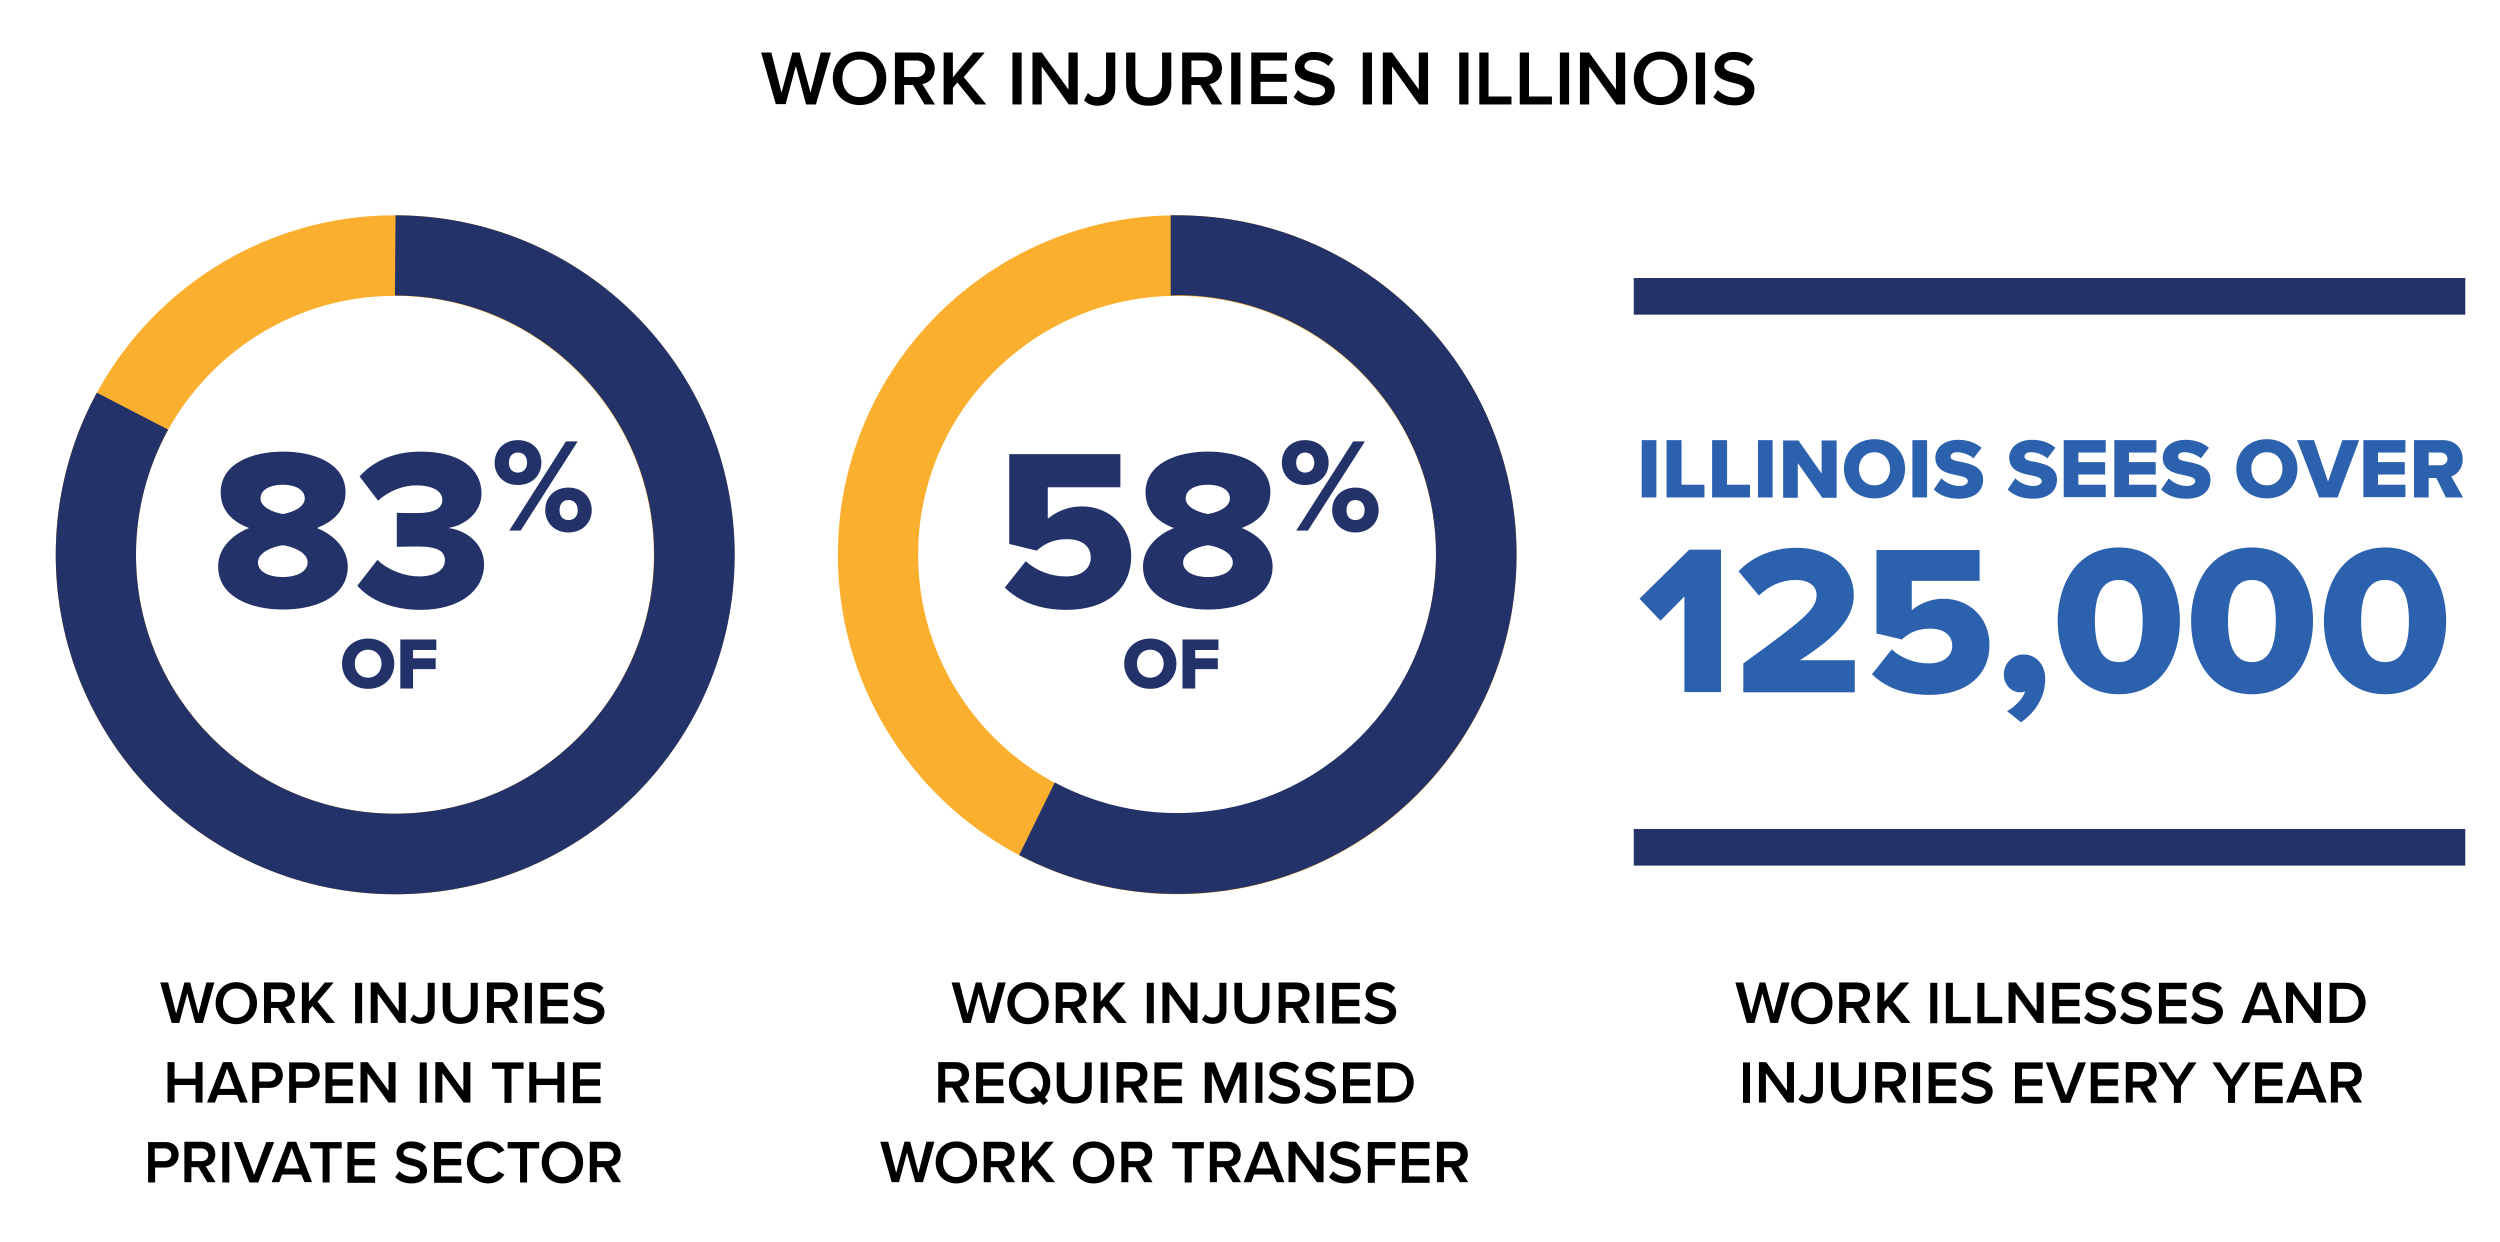 <?xml version="1.0" encoding="UTF-8"?> <svg xmlns="http://www.w3.org/2000/svg" xmlns:xlink="http://www.w3.org/1999/xlink" version="1.1" id="Layer_1" x="0px" y="0px" viewBox="0 0 785 390" style="enable-background:new 0 0 785 390;" xml:space="preserve"> <style type="text/css"> .st0{fill:#24326A;} .st1{fill:#2C61AE;} .st2{fill:#FBAF2E;} .st3{fill:#23336A;} </style> <g> <path class="st0" d="M78.2,165.8c-5.1-1.9-8.9-5.4-8.9-11.2c0-9.3,10.2-12.8,19.6-12.8c9.4,0,19.6,3.5,19.6,12.8 c0,5.8-3.9,9.2-9,11.2c5.5,2.2,9.7,6.6,9.7,12.1c0,9.4-9.9,13.5-20.3,13.5c-10.4,0-20.4-4.1-20.4-13.5 C68.4,172.5,72.6,168,78.2,165.8z M88.8,171.2c-3.1,0.4-7.8,2.2-7.8,5.4c0,2.8,3.2,4.6,7.8,4.6c4.5,0,7.8-1.8,7.8-4.6 C96.6,173.4,91.8,171.6,88.8,171.2z M88.8,152.2c-4.2,0-7,1.7-7,4.3c0,2.8,4,4.4,7,4.9c3-0.5,6.9-2.1,6.9-4.9 C95.7,153.9,92.9,152.2,88.8,152.2z"></path> <path class="st0" d="M118.5,175.8c3.5,3.4,8.9,5.2,13.1,5.2c5.3,0,8.1-2.2,8.1-5s-2-4.4-8.6-4.4c-2.1,0-5.8,0.1-6.5,0.1v-10.7 c0.9,0.1,4.7,0.1,6.5,0.1c5,0,7.8-1.4,7.8-4.1c0-3-3.5-4.6-8.1-4.6c-4.4,0-8.7,1.8-12.1,4.8l-5.8-7.6c4-4.5,10.4-7.8,19.2-7.8 c12.2,0,19.1,5.3,19.1,13.2c0,5.6-4.8,9.9-10.5,10.8c5.1,0.5,11.3,4.5,11.3,11.4c0,8.4-7.9,14.3-19.9,14.3 c-9.2,0-16.1-3.2-19.9-7.6L118.5,175.8z"></path> <path class="st0" d="M162.6,138.2c4.5,0,7.4,3.1,7.4,7.1c0,3.9-2.9,7-7.4,7c-4.4,0-7.3-3.1-7.3-7 C155.4,141.3,158.2,138.2,162.6,138.2z M162.6,142.1c-1.6,0-2.8,1.1-2.8,3.2c0,2,1.2,3.1,2.8,3.1c1.6,0,2.9-1.1,2.9-3.1 C165.5,143.2,164.3,142.1,162.6,142.1z M177.7,138.6h3.7l-17.9,28h-3.6L177.7,138.6z M178.5,153.1c4.4,0,7.3,3.1,7.3,7.1 c0,3.9-2.9,7-7.3,7c-4.4,0-7.3-3.1-7.3-7C171.2,156.2,174,153.1,178.5,153.1z M178.5,157c-1.6,0-2.8,1.1-2.8,3.2 c0,2.1,1.2,3.1,2.8,3.1s2.9-1,2.9-3.1C181.4,158.1,180.1,157,178.5,157z"></path> </g> <g> <path d="M58.8,311.9l-2.5,9.3h-2.4l-3.6-12.7h2.5l2.5,9.8l2.6-9.8h1.8l2.6,9.8l2.5-9.8h2.5l-3.6,12.7h-2.4L58.8,311.9z"></path> <path d="M74.2,308.4c3.8,0,6.5,2.8,6.5,6.6s-2.7,6.6-6.5,6.6s-6.5-2.8-6.5-6.6S70.4,308.4,74.2,308.4z M74.2,310.4 c-2.6,0-4.2,2-4.2,4.6c0,2.6,1.6,4.6,4.2,4.6c2.5,0,4.2-2,4.2-4.6C78.4,312.3,76.8,310.4,74.2,310.4z"></path> <path d="M87.3,316.5h-2.2v4.7h-2.2v-12.7h5.6c2.5,0,4.1,1.6,4.1,4c0,2.3-1.5,3.5-3,3.7l3.1,5h-2.6L87.3,316.5z M88.1,310.6h-3v4h3 c1.3,0,2.2-0.8,2.2-2S89.4,310.6,88.1,310.6z"></path> <path d="M98.1,315.9l-1.1,1.3v4h-2.2v-12.7H97v6l5-6h2.8l-5.1,6l5.5,6.7h-2.7L98.1,315.9z"></path> <path d="M111.5,308.6h2.2v12.7h-2.2V308.6z"></path> <path d="M118.6,312v9.2h-2.2v-12.7h2.3l6.5,9v-9h2.2v12.7h-2.1L118.6,312z"></path> <path d="M129.9,318.5c0.5,0.6,1.2,1,2.2,1c1.4,0,2.2-0.9,2.2-2.3v-8.6h2.2v8.7c0,2.9-1.8,4.2-4.3,4.2c-1.3,0-2.5-0.4-3.4-1.3 L129.9,318.5z"></path> <path d="M139.2,308.6h2.2v7.6c0,2,1.1,3.3,3.2,3.3c2.1,0,3.2-1.3,3.2-3.3v-7.6h2.2v7.7c0,3.2-1.8,5.2-5.5,5.2 c-3.7,0-5.5-2.1-5.5-5.2V308.6z"></path> <path d="M157.3,316.5h-2.2v4.7h-2.2v-12.7h5.6c2.5,0,4.1,1.6,4.1,4c0,2.3-1.5,3.5-3,3.7l3.1,5h-2.6L157.3,316.5z M158.1,310.6h-3v4 h3c1.3,0,2.2-0.8,2.2-2S159.4,310.6,158.1,310.6z"></path> <path d="M164.8,308.6h2.2v12.7h-2.2V308.6z"></path> <path d="M169.7,308.6h8.7v2h-6.5v3.3h6.3v2h-6.3v3.5h6.5v2h-8.7V308.6z"></path> <path d="M181.1,317.8c0.9,0.9,2.2,1.7,4,1.7c1.8,0,2.5-0.9,2.5-1.7c0-1.1-1.3-1.5-2.9-1.9c-2.1-0.5-4.5-1.1-4.5-3.8 c0-2.1,1.8-3.7,4.6-3.7c2,0,3.6,0.6,4.7,1.8l-1.3,1.7c-1-1-2.3-1.4-3.7-1.4c-1.3,0-2.1,0.6-2.1,1.6c0,1,1.3,1.3,2.8,1.7 c2.1,0.5,4.6,1.2,4.6,3.9c0,2.1-1.5,3.9-4.9,3.9c-2.3,0-4-0.8-5.1-2L181.1,317.8z"></path> <path d="M61.4,340.7h-6.6v5.5h-2.2v-12.7h2.2v5.2h6.6v-5.2h2.2v12.7h-2.2V340.7z"></path> <path d="M74.4,343.8h-6l-0.9,2.4H65l5-12.7h2.8l5,12.7h-2.4L74.4,343.8z M69,341.9h4.7l-2.4-6.4L69,341.9z"></path> <path d="M79.1,333.6h5.6c2.7,0,4.1,1.8,4.1,4s-1.5,4-4.1,4h-3.3v4.7h-2.2V333.6z M84.4,335.6h-3v4h3c1.3,0,2.2-0.8,2.2-2 S85.6,335.6,84.4,335.6z"></path> <path d="M90.7,333.6h5.6c2.7,0,4.1,1.8,4.1,4s-1.5,4-4.1,4h-3.3v4.7h-2.2V333.6z M95.9,335.6h-3v4h3c1.3,0,2.2-0.8,2.2-2 S97.2,335.6,95.9,335.6z"></path> <path d="M102.2,333.6h8.7v2h-6.5v3.3h6.3v2h-6.3v3.5h6.5v2h-8.7V333.6z"></path> <path d="M115.4,337v9.2h-2.2v-12.7h2.3l6.5,9v-9h2.2v12.7H122L115.4,337z"></path> <path d="M131.8,333.6h2.2v12.7h-2.2V333.6z"></path> <path d="M138.9,337v9.2h-2.2v-12.7h2.3l6.5,9v-9h2.2v12.7h-2.1L138.9,337z"></path> <path d="M158.3,335.6h-3.8v-2h9.9v2h-3.8v10.7h-2.2V335.6z"></path> <path d="M175,340.7h-6.6v5.5h-2.2v-12.7h2.2v5.2h6.6v-5.2h2.2v12.7H175V340.7z"></path> <path d="M179.9,333.6h8.7v2h-6.5v3.3h6.3v2h-6.3v3.5h6.5v2h-8.7V333.6z"></path> <path d="M46.4,358.6h5.6c2.7,0,4.1,1.8,4.1,4c0,2.1-1.5,4-4.1,4h-3.3v4.7h-2.2V358.6z M51.6,360.6h-3v4h3c1.3,0,2.2-0.8,2.2-2 S52.9,360.6,51.6,360.6z"></path> <path d="M62.3,366.5h-2.2v4.7h-2.2v-12.7h5.6c2.5,0,4.1,1.6,4.1,4c0,2.3-1.5,3.5-3,3.7l3.1,5h-2.6L62.3,366.5z M63.2,360.6h-3v4h3 c1.3,0,2.2-0.8,2.2-2S64.4,360.6,63.2,360.6z"></path> <path d="M69.8,358.6h2.2v12.7h-2.2V358.6z"></path> <path d="M73.4,358.6H76l3.8,10.3l3.8-10.3h2.5l-5,12.7h-2.8L73.4,358.6z"></path> <path d="M94.6,368.8h-6l-0.9,2.4h-2.4l5-12.7H93l5,12.7h-2.4L94.6,368.8z M89.3,366.9H94l-2.4-6.4L89.3,366.9z"></path> <path d="M101.2,360.6h-3.8v-2h9.9v2h-3.8v10.7h-2.2V360.6z"></path> <path d="M109.1,358.6h8.7v2h-6.5v3.3h6.3v2h-6.3v3.5h6.5v2h-8.7V358.6z"></path> <path d="M125.4,367.8c0.9,0.9,2.2,1.7,4,1.7c1.8,0,2.5-0.9,2.5-1.7c0-1.1-1.3-1.5-2.9-1.9c-2.1-0.5-4.5-1.1-4.5-3.8 c0-2.1,1.8-3.7,4.6-3.7c2,0,3.6,0.6,4.7,1.8l-1.3,1.7c-1-1-2.3-1.4-3.7-1.4c-1.3,0-2.1,0.6-2.1,1.6c0,1,1.3,1.3,2.8,1.7 c2.1,0.5,4.6,1.2,4.6,3.9c0,2.1-1.5,3.9-4.9,3.9c-2.3,0-4-0.8-5.1-2L125.4,367.8z"></path> <path d="M136.3,358.6h8.7v2h-6.5v3.3h6.3v2h-6.3v3.5h6.5v2h-8.7V358.6z"></path> <path d="M146.6,365c0-3.9,2.9-6.6,6.6-6.6c2.7,0,4.2,1.3,5.2,2.8l-1.9,1c-0.6-1-1.8-1.8-3.3-1.8c-2.4,0-4.3,1.9-4.3,4.6 c0,2.7,1.9,4.6,4.3,4.6c1.5,0,2.7-0.8,3.3-1.8l1.9,1c-1,1.5-2.5,2.8-5.2,2.8C149.6,371.5,146.6,368.8,146.6,365z"></path> <path d="M163.2,360.6h-3.8v-2h9.9v2h-3.8v10.7h-2.2V360.6z"></path> <path d="M176.6,358.4c3.8,0,6.5,2.8,6.5,6.6s-2.7,6.6-6.5,6.6s-6.5-2.8-6.5-6.6S172.8,358.4,176.6,358.4z M176.6,360.4 c-2.6,0-4.2,2-4.2,4.6c0,2.6,1.6,4.6,4.2,4.6c2.5,0,4.2-2,4.2-4.6C180.8,362.3,179.1,360.4,176.6,360.4z"></path> <path d="M189.6,366.5h-2.2v4.7h-2.2v-12.7h5.6c2.5,0,4.1,1.6,4.1,4c0,2.3-1.5,3.5-3,3.7l3.1,5h-2.6L189.6,366.5z M190.5,360.6h-3v4 h3c1.3,0,2.2-0.8,2.2-2S191.7,360.6,190.5,360.6z"></path> </g> <g> <path d="M307.3,311.9l-2.5,9.3h-2.4l-3.6-12.7h2.5l2.5,9.8l2.6-9.8h1.8l2.6,9.8l2.5-9.8h2.5l-3.6,12.7h-2.4L307.3,311.9z"></path> <path d="M322.8,308.4c3.8,0,6.5,2.8,6.5,6.6s-2.7,6.6-6.5,6.6s-6.5-2.8-6.5-6.6S319,308.4,322.8,308.4z M322.8,310.4 c-2.6,0-4.2,2-4.2,4.6c0,2.6,1.6,4.6,4.2,4.6c2.5,0,4.2-2,4.2-4.6C327,312.3,325.4,310.4,322.8,310.4z"></path> <path d="M335.9,316.5h-2.2v4.7h-2.2v-12.7h5.6c2.5,0,4.1,1.6,4.1,4c0,2.3-1.5,3.5-3,3.7l3.1,5h-2.6L335.9,316.5z M336.7,310.6h-3v4 h3c1.3,0,2.2-0.8,2.2-2S338,310.6,336.7,310.6z"></path> <path d="M346.7,315.9l-1.1,1.3v4h-2.2v-12.7h2.2v6l5-6h2.8l-5.1,6l5.5,6.7H351L346.7,315.9z"></path> <path d="M360.1,308.6h2.2v12.7h-2.2V308.6z"></path> <path d="M367.2,312v9.2H365v-12.7h2.3l6.5,9v-9h2.2v12.7h-2.1L367.2,312z"></path> <path d="M378.5,318.5c0.5,0.6,1.2,1,2.2,1c1.4,0,2.2-0.9,2.2-2.3v-8.6h2.2v8.7c0,2.9-1.8,4.2-4.3,4.2c-1.3,0-2.5-0.4-3.4-1.3 L378.5,318.5z"></path> <path d="M387.8,308.6h2.2v7.6c0,2,1.1,3.3,3.2,3.3c2.1,0,3.2-1.3,3.2-3.3v-7.6h2.2v7.7c0,3.2-1.8,5.2-5.5,5.2 c-3.7,0-5.5-2.1-5.5-5.2V308.6z"></path> <path d="M405.9,316.5h-2.2v4.7h-2.2v-12.7h5.6c2.5,0,4.1,1.6,4.1,4c0,2.3-1.5,3.5-3,3.7l3.1,5h-2.6L405.9,316.5z M406.7,310.6h-3v4 h3c1.3,0,2.2-0.8,2.2-2S408,310.6,406.7,310.6z"></path> <path d="M413.4,308.6h2.2v12.7h-2.2V308.6z"></path> <path d="M418.3,308.6h8.7v2h-6.5v3.3h6.3v2h-6.3v3.5h6.5v2h-8.7V308.6z"></path> <path d="M429.7,317.8c0.9,0.9,2.2,1.7,4,1.7c1.8,0,2.5-0.9,2.5-1.7c0-1.1-1.3-1.5-2.9-1.9c-2.1-0.5-4.5-1.1-4.5-3.8 c0-2.1,1.8-3.7,4.6-3.7c2,0,3.6,0.6,4.7,1.8l-1.3,1.7c-1-1-2.3-1.4-3.7-1.4c-1.3,0-2.1,0.6-2.1,1.6c0,1,1.3,1.3,2.8,1.7 c2.1,0.5,4.6,1.2,4.6,3.9c0,2.1-1.5,3.9-4.9,3.9c-2.3,0-4-0.8-5.1-2L429.7,317.8z"></path> <path d="M299,341.5h-2.2v4.7h-2.2v-12.7h5.6c2.5,0,4.1,1.6,4.1,4c0,2.3-1.5,3.5-3,3.7l3.1,5h-2.6L299,341.5z M299.8,335.6h-3v4h3 c1.3,0,2.2-0.8,2.2-2S301.1,335.6,299.8,335.6z"></path> <path d="M306.5,333.6h8.7v2h-6.5v3.3h6.3v2h-6.3v3.5h6.5v2h-8.7V333.6z"></path> <path d="M328.1,344.5l1,1.2l-1.5,1.3l-1.1-1.2c-0.9,0.5-2,0.8-3.2,0.8c-3.8,0-6.5-2.8-6.5-6.6s2.7-6.6,6.5-6.6s6.5,2.8,6.5,6.6 C329.8,341.8,329.2,343.4,328.1,344.5z M325.1,344.2l-1.6-1.8l1.5-1.3l1.6,1.8c0.6-0.8,0.9-1.8,0.9-2.9c0-2.6-1.7-4.6-4.2-4.6 c-2.6,0-4.2,2-4.2,4.6c0,2.6,1.6,4.6,4.2,4.6C324,344.5,324.6,344.4,325.1,344.2z"></path> <path d="M332,333.6h2.2v7.6c0,2,1.1,3.3,3.2,3.3c2.1,0,3.2-1.3,3.2-3.3v-7.6h2.2v7.7c0,3.2-1.8,5.2-5.5,5.2c-3.7,0-5.5-2.1-5.5-5.2 V333.6z"></path> <path d="M345.6,333.6h2.2v12.7h-2.2V333.6z"></path> <path d="M355,341.5h-2.2v4.7h-2.2v-12.7h5.6c2.5,0,4.1,1.6,4.1,4c0,2.3-1.5,3.5-3,3.7l3.1,5h-2.6L355,341.5z M355.8,335.6h-3v4h3 c1.3,0,2.2-0.8,2.2-2S357.1,335.6,355.8,335.6z"></path> <path d="M362.5,333.6h8.7v2h-6.5v3.3h6.3v2h-6.3v3.5h6.5v2h-8.7V333.6z"></path> <path d="M389.3,336.7l-3.9,9.6h-1l-3.9-9.6v9.6h-2.2v-12.7h3.1l3.4,8.5l3.5-8.5h3.1v12.7h-2.2V336.7z"></path> <path d="M394.2,333.6h2.2v12.7h-2.2V333.6z"></path> <path d="M399.5,342.8c0.9,0.9,2.2,1.7,4,1.7c1.8,0,2.5-0.9,2.5-1.7c0-1.1-1.3-1.5-2.9-1.9c-2.1-0.5-4.5-1.1-4.5-3.8 c0-2.1,1.8-3.7,4.6-3.7c2,0,3.6,0.6,4.7,1.8l-1.3,1.7c-1-1-2.3-1.4-3.7-1.4c-1.3,0-2.1,0.6-2.1,1.6c0,1,1.3,1.3,2.8,1.7 c2.1,0.5,4.6,1.2,4.6,3.9c0,2.1-1.5,3.9-4.9,3.9c-2.3,0-4-0.8-5.1-2L399.5,342.8z"></path> <path d="M410.8,342.8c0.9,0.9,2.2,1.7,4,1.7c1.8,0,2.5-0.9,2.5-1.7c0-1.1-1.3-1.5-2.9-1.9c-2.1-0.5-4.5-1.1-4.5-3.8 c0-2.1,1.8-3.7,4.6-3.7c2,0,3.6,0.6,4.7,1.8l-1.3,1.7c-1-1-2.3-1.4-3.7-1.4c-1.3,0-2.1,0.6-2.1,1.6c0,1,1.3,1.3,2.8,1.7 c2.1,0.5,4.6,1.2,4.6,3.9c0,2.1-1.5,3.9-4.9,3.9c-2.3,0-4-0.8-5.1-2L410.8,342.8z"></path> <path d="M421.7,333.6h8.7v2h-6.5v3.3h6.3v2h-6.3v3.5h6.5v2h-8.7V333.6z"></path> <path d="M432.6,333.6h4.7c4,0,6.6,2.6,6.6,6.3s-2.7,6.3-6.6,6.3h-4.7V333.6z M437.4,344.3c2.8,0,4.4-2,4.4-4.4 c0-2.5-1.5-4.4-4.4-4.4h-2.5v8.8H437.4z"></path> <path d="M284.8,361.9l-2.5,9.3H280l-3.6-12.7h2.5l2.5,9.8l2.6-9.8h1.8l2.6,9.8l2.5-9.8h2.5l-3.6,12.7h-2.4L284.8,361.9z"></path> <path d="M300.3,358.4c3.8,0,6.5,2.8,6.5,6.6s-2.7,6.6-6.5,6.6s-6.5-2.8-6.5-6.6S296.5,358.4,300.3,358.4z M300.3,360.4 c-2.6,0-4.2,2-4.2,4.6c0,2.6,1.6,4.6,4.2,4.6c2.5,0,4.2-2,4.2-4.6C304.5,362.3,302.8,360.4,300.3,360.4z"></path> <path d="M313.3,366.5h-2.2v4.7h-2.2v-12.7h5.6c2.5,0,4.1,1.6,4.1,4c0,2.3-1.5,3.5-3,3.7l3.1,5h-2.6L313.3,366.5z M314.2,360.6h-3v4 h3c1.3,0,2.2-0.8,2.2-2S315.4,360.6,314.2,360.6z"></path> <path d="M324.2,365.9l-1.1,1.3v4h-2.2v-12.7h2.2v6l5-6h2.8l-5.1,6l5.5,6.7h-2.7L324.2,365.9z"></path> <path d="M343.4,358.4c3.8,0,6.5,2.8,6.5,6.6s-2.7,6.6-6.5,6.6s-6.5-2.8-6.5-6.6S339.6,358.4,343.4,358.4z M343.4,360.4 c-2.6,0-4.2,2-4.2,4.6c0,2.6,1.6,4.6,4.2,4.6c2.5,0,4.2-2,4.2-4.6C347.6,362.3,346,360.4,343.4,360.4z"></path> <path d="M356.5,366.5h-2.2v4.7h-2.2v-12.7h5.6c2.5,0,4.1,1.6,4.1,4c0,2.3-1.5,3.5-3,3.7l3.1,5h-2.6L356.5,366.5z M357.3,360.6h-3v4 h3c1.3,0,2.2-0.8,2.2-2S358.6,360.6,357.3,360.6z"></path> <path d="M371.9,360.6h-3.8v-2h9.9v2h-3.8v10.7h-2.2V360.6z"></path> <path d="M384.3,366.5h-2.2v4.7h-2.2v-12.7h5.6c2.5,0,4.1,1.6,4.1,4c0,2.3-1.5,3.5-3,3.7l3.1,5h-2.6L384.3,366.5z M385.1,360.6h-3v4 h3c1.3,0,2.2-0.8,2.2-2S386.3,360.6,385.1,360.6z"></path> <path d="M399.8,368.8h-6l-0.9,2.4h-2.4l5-12.7h2.8l5,12.7h-2.4L399.8,368.8z M394.4,366.9h4.8l-2.4-6.4L394.4,366.9z"></path> <path d="M406.8,362v9.2h-2.2v-12.7h2.3l6.5,9v-9h2.2v12.7h-2.1L406.8,362z"></path> <path d="M418.6,367.8c0.9,0.9,2.2,1.7,4,1.7c1.8,0,2.5-0.9,2.5-1.7c0-1.1-1.3-1.5-2.9-1.9c-2.1-0.5-4.5-1.1-4.5-3.8 c0-2.1,1.8-3.7,4.6-3.7c2,0,3.6,0.6,4.7,1.8l-1.3,1.7c-1-1-2.3-1.4-3.7-1.4c-1.3,0-2.1,0.6-2.1,1.6c0,1,1.3,1.3,2.8,1.7 c2.1,0.5,4.6,1.2,4.6,3.9c0,2.1-1.5,3.9-4.9,3.9c-2.3,0-4-0.8-5.1-2L418.6,367.8z"></path> <path d="M429.5,358.6h8.7v2h-6.5v3.3h6.3v2h-6.3v5.5h-2.2V358.6z"></path> <path d="M440.2,358.6h8.7v2h-6.5v3.3h6.3v2h-6.3v3.5h6.5v2h-8.7V358.6z"></path> <path d="M455.6,366.5h-2.2v4.7h-2.2v-12.7h5.6c2.5,0,4.1,1.6,4.1,4c0,2.3-1.5,3.5-3,3.7l3.1,5h-2.6L455.6,366.5z M456.4,360.6h-3v4 h3c1.3,0,2.2-0.8,2.2-2S457.7,360.6,456.4,360.6z"></path> </g> <g> <path d="M553.4,311.9l-2.5,9.3h-2.4l-3.6-12.7h2.5l2.5,9.8l2.6-9.8h1.8l2.6,9.8l2.5-9.8h2.5l-3.6,12.7h-2.4L553.4,311.9z"></path> <path d="M568.9,308.4c3.8,0,6.5,2.8,6.5,6.6s-2.7,6.6-6.5,6.6c-3.8,0-6.5-2.8-6.5-6.6S565.1,308.4,568.9,308.4z M568.9,310.4 c-2.6,0-4.2,2-4.2,4.6c0,2.6,1.6,4.6,4.2,4.6c2.5,0,4.2-2,4.2-4.6C573.1,312.3,571.4,310.4,568.9,310.4z"></path> <path d="M581.9,316.5h-2.2v4.7h-2.2v-12.7h5.6c2.5,0,4.1,1.6,4.1,4c0,2.3-1.5,3.5-3,3.7l3.1,5h-2.6L581.9,316.5z M582.8,310.6h-3v4 h3c1.3,0,2.2-0.8,2.2-2S584,310.6,582.8,310.6z"></path> <path d="M592.8,315.9l-1.1,1.3v4h-2.2v-12.7h2.2v6l5-6h2.8l-5.1,6l5.5,6.7H597L592.8,315.9z"></path> <path d="M606.1,308.6h2.2v12.7h-2.2V308.6z"></path> <path d="M611,308.6h2.2v10.7h5.6v2H611V308.6z"></path> <path d="M620.9,308.6h2.2v10.7h5.6v2h-7.8V308.6z"></path> <path d="M632.9,312v9.2h-2.2v-12.7h2.3l6.5,9v-9h2.2v12.7h-2.1L632.9,312z"></path> <path d="M644.4,308.6h8.7v2h-6.5v3.3h6.3v2h-6.3v3.5h6.5v2h-8.7V308.6z"></path> <path d="M655.7,317.8c0.9,0.9,2.2,1.7,4,1.7c1.8,0,2.5-0.9,2.5-1.7c0-1.1-1.3-1.5-2.9-1.9c-2.1-0.5-4.5-1.1-4.5-3.8 c0-2.1,1.8-3.7,4.6-3.7c2,0,3.6,0.6,4.7,1.8l-1.3,1.7c-1-1-2.3-1.4-3.7-1.4c-1.3,0-2.1,0.6-2.1,1.6c0,1,1.3,1.3,2.8,1.7 c2.1,0.5,4.6,1.2,4.6,3.9c0,2.1-1.5,3.9-4.9,3.9c-2.3,0-4-0.8-5.1-2L655.7,317.8z"></path> <path d="M667,317.8c0.9,0.9,2.2,1.7,4,1.7c1.8,0,2.5-0.9,2.5-1.7c0-1.1-1.3-1.5-2.9-1.9c-2.1-0.5-4.5-1.1-4.5-3.8 c0-2.1,1.8-3.7,4.6-3.7c2,0,3.6,0.6,4.7,1.8l-1.3,1.7c-1-1-2.3-1.4-3.7-1.4c-1.3,0-2.1,0.6-2.1,1.6c0,1,1.3,1.3,2.8,1.7 c2.1,0.5,4.6,1.2,4.6,3.9c0,2.1-1.5,3.9-4.9,3.9c-2.3,0-4-0.8-5.1-2L667,317.8z"></path> <path d="M677.9,308.6h8.7v2h-6.5v3.3h6.3v2h-6.3v3.5h6.5v2h-8.7V308.6z"></path> <path d="M689.3,317.8c0.9,0.9,2.2,1.7,4,1.7c1.8,0,2.5-0.9,2.5-1.7c0-1.1-1.3-1.5-2.9-1.9c-2.1-0.5-4.5-1.1-4.5-3.8 c0-2.1,1.8-3.7,4.6-3.7c2,0,3.6,0.6,4.7,1.8l-1.3,1.7c-1-1-2.3-1.4-3.7-1.4c-1.3,0-2.1,0.6-2.1,1.6c0,1,1.3,1.3,2.8,1.7 c2.1,0.5,4.6,1.2,4.6,3.9c0,2.1-1.5,3.9-4.9,3.9c-2.3,0-4-0.8-5.1-2L689.3,317.8z"></path> <path d="M713.1,318.8h-6l-0.9,2.4h-2.4l5-12.7h2.8l5,12.7H714L713.1,318.8z M707.7,316.9h4.8l-2.4-6.4L707.7,316.9z"></path> <path d="M720,312v9.2h-2.2v-12.7h2.3l6.5,9v-9h2.2v12.7h-2.1L720,312z"></path> <path d="M731.5,308.6h4.7c4,0,6.6,2.6,6.6,6.3s-2.7,6.3-6.6,6.3h-4.7V308.6z M736.2,319.3c2.8,0,4.4-2,4.4-4.4 c0-2.5-1.5-4.4-4.4-4.4h-2.5v8.8H736.2z"></path> <path d="M547.3,333.6h2.2v12.7h-2.2V333.6z"></path> <path d="M554.5,337v9.2h-2.2v-12.7h2.3l6.5,9v-9h2.2v12.7h-2.1L554.5,337z"></path> <path d="M565.8,343.5c0.5,0.6,1.2,1,2.2,1c1.4,0,2.2-0.9,2.2-2.3v-8.6h2.2v8.7c0,2.9-1.8,4.2-4.3,4.2c-1.3,0-2.5-0.4-3.4-1.3 L565.8,343.5z"></path> <path d="M575.1,333.6h2.2v7.6c0,2,1.1,3.3,3.2,3.3c2.1,0,3.2-1.3,3.2-3.3v-7.6h2.2v7.7c0,3.2-1.8,5.2-5.5,5.2 c-3.7,0-5.5-2.1-5.5-5.2V333.6z"></path> <path d="M593.2,341.5H591v4.7h-2.2v-12.7h5.6c2.5,0,4.1,1.6,4.1,4c0,2.3-1.5,3.5-3,3.7l3.1,5H596L593.2,341.5z M594,335.6h-3v4h3 c1.3,0,2.2-0.8,2.2-2S595.3,335.6,594,335.6z"></path> <path d="M600.7,333.6h2.2v12.7h-2.2V333.6z"></path> <path d="M605.6,333.6h8.7v2h-6.5v3.3h6.3v2h-6.3v3.5h6.5v2h-8.7V333.6z"></path> <path d="M617,342.8c0.9,0.9,2.2,1.7,4,1.7c1.8,0,2.5-0.9,2.5-1.7c0-1.1-1.3-1.5-2.9-1.9c-2.1-0.5-4.5-1.1-4.5-3.8 c0-2.1,1.8-3.7,4.6-3.7c2,0,3.6,0.6,4.7,1.8l-1.3,1.7c-1-1-2.3-1.4-3.7-1.4c-1.3,0-2.1,0.6-2.1,1.6c0,1,1.3,1.3,2.8,1.7 c2.1,0.5,4.6,1.2,4.6,3.9c0,2.1-1.5,3.9-4.9,3.9c-2.3,0-4-0.8-5.1-2L617,342.8z"></path> <path d="M632.7,333.6h8.7v2h-6.5v3.3h6.3v2h-6.3v3.5h6.5v2h-8.7V333.6z"></path> <path d="M642.4,333.6h2.5l3.8,10.3l3.8-10.3h2.5l-5,12.7h-2.8L642.4,333.6z"></path> <path d="M656.5,333.6h8.7v2h-6.5v3.3h6.3v2h-6.3v3.5h6.5v2h-8.7V333.6z"></path> <path d="M671.9,341.5h-2.2v4.7h-2.2v-12.7h5.6c2.5,0,4.1,1.6,4.1,4c0,2.3-1.5,3.5-3,3.7l3.1,5h-2.6L671.9,341.5z M672.7,335.6h-3v4 h3c1.3,0,2.2-0.8,2.2-2S674,335.6,672.7,335.6z"></path> <path d="M682.6,341l-4.9-7.4h2.5l3.5,5.4l3.5-5.4h2.5l-4.9,7.4v5.3h-2.2V341z"></path> <path d="M699.6,341l-4.9-7.4h2.5l3.5,5.4l3.5-5.4h2.5l-4.9,7.4v5.3h-2.2V341z"></path> <path d="M708.1,333.6h8.7v2h-6.5v3.3h6.3v2h-6.3v3.5h6.5v2h-8.7V333.6z"></path> <path d="M727.1,343.8h-6l-0.9,2.4h-2.4l5-12.7h2.8l5,12.7h-2.4L727.1,343.8z M721.8,341.9h4.8l-2.4-6.4L721.8,341.9z"></path> <path d="M736.3,341.5h-2.2v4.7h-2.2v-12.7h5.6c2.5,0,4.1,1.6,4.1,4c0,2.3-1.5,3.5-3,3.7l3.1,5h-2.6L736.3,341.5z M737.1,335.6h-3v4 h3c1.3,0,2.2-0.8,2.2-2S738.4,335.6,737.1,335.6z"></path> </g> <rect x="513" y="260.3" class="st0" width="261.1" height="11.5"></rect> <rect x="513" y="87.3" class="st0" width="261.1" height="11.5"></rect> <g> <g> <path d="M249.9,20.7l-3.2,12h-3.1L239,16.5h3.2l3.2,12.6l3.4-12.6h2.3l3.4,12.6l3.2-12.6h3.2l-4.7,16.3h-3.1L249.9,20.7z"></path> <path d="M269.9,16.2c4.9,0,8.4,3.6,8.4,8.4s-3.5,8.4-8.4,8.4c-4.9,0-8.4-3.6-8.4-8.4S265,16.2,269.9,16.2z M269.9,18.7 c-3.3,0-5.4,2.5-5.4,5.9c0,3.4,2.1,5.9,5.4,5.9c3.3,0,5.4-2.5,5.4-5.9C275.3,21.3,273.2,18.7,269.9,18.7z"></path> <path d="M286.7,26.7h-2.8v6.1H281V16.5h7.2c3.2,0,5.3,2.1,5.3,5.1c0,2.9-1.9,4.5-3.9,4.8l4,6.4h-3.3L286.7,26.7z M287.8,19h-3.9 v5.2h3.9c1.6,0,2.8-1,2.8-2.6S289.4,19,287.8,19z"></path> <path d="M300.6,25.9l-1.4,1.7v5.2h-2.9V16.5h2.9v7.8l6.4-7.8h3.6l-6.6,7.7l7.1,8.6h-3.5L300.6,25.9z"></path> <path d="M317.9,16.5h2.9v16.3h-2.9V16.5z"></path> <path d="M327.1,20.9v11.9h-2.9V16.5h2.9l8.4,11.6V16.5h2.9v16.3h-2.8L327.1,20.9z"></path> <path d="M341.6,29.2c0.7,0.7,1.5,1.3,2.8,1.3c1.8,0,2.9-1.2,2.9-3V16.5h2.9v11.2c0,3.7-2.4,5.5-5.5,5.5c-1.7,0-3.2-0.5-4.3-1.7 L341.6,29.2z"></path> <path d="M353.6,16.5h2.9v9.8c0,2.6,1.4,4.3,4.2,4.3c2.7,0,4.2-1.7,4.2-4.3v-9.8h2.9v9.9c0,4.1-2.3,6.8-7.1,6.8 c-4.8,0-7.1-2.7-7.1-6.7V16.5z"></path> <path d="M376.9,26.7h-2.8v6.1h-2.9V16.5h7.2c3.2,0,5.3,2.1,5.3,5.1c0,2.9-1.9,4.5-3.9,4.8l4,6.4h-3.3L376.9,26.7z M378,19h-3.9 v5.2h3.9c1.6,0,2.8-1,2.8-2.6S379.6,19,378,19z"></path> <path d="M386.6,16.5h2.9v16.3h-2.9V16.5z"></path> <path d="M392.9,16.5h11.2V19h-8.3v4.2h8.2v2.5h-8.2v4.5h8.3v2.5h-11.2V16.5z"></path> <path d="M407.6,28.3c1.1,1.2,2.9,2.3,5.2,2.3c2.4,0,3.3-1.2,3.3-2.2c0-1.5-1.7-1.9-3.7-2.4c-2.7-0.7-5.8-1.4-5.8-4.9 c0-2.7,2.4-4.8,6-4.8c2.5,0,4.6,0.8,6.1,2.3l-1.6,2.1c-1.3-1.3-3-1.9-4.7-1.9c-1.7,0-2.8,0.8-2.8,2c0,1.3,1.7,1.7,3.6,2.2 c2.7,0.7,5.9,1.5,5.9,5.1c0,2.7-1.9,5-6.3,5c-3,0-5.2-1.1-6.6-2.6L407.6,28.3z"></path> <path d="M427.9,16.5h2.9v16.3h-2.9V16.5z"></path> <path d="M437.1,20.9v11.9h-2.9V16.5h2.9l8.4,11.6V16.5h2.9v16.3h-2.8L437.1,20.9z"></path> <path d="M458.2,16.5h2.9v16.3h-2.9V16.5z"></path> <path d="M464.5,16.5h2.9v13.8h7.2v2.5h-10.1V16.5z"></path> <path d="M477.2,16.5h2.9v13.8h7.2v2.5h-10.1V16.5z"></path> <path d="M489.8,16.5h2.9v16.3h-2.9V16.5z"></path> <path d="M499,20.9v11.9h-2.9V16.5h2.9l8.4,11.6V16.5h2.9v16.3h-2.8L499,20.9z"></path> <path d="M521.4,16.2c4.9,0,8.4,3.6,8.4,8.4s-3.5,8.4-8.4,8.4c-4.9,0-8.4-3.6-8.4-8.4S516.5,16.2,521.4,16.2z M521.4,18.7 c-3.3,0-5.4,2.5-5.4,5.9c0,3.4,2.1,5.9,5.4,5.9c3.3,0,5.4-2.5,5.4-5.9C526.8,21.3,524.7,18.7,521.4,18.7z"></path> <path d="M532.5,16.5h2.9v16.3h-2.9V16.5z"></path> <path d="M539.4,28.3c1.1,1.2,2.9,2.3,5.2,2.3c2.4,0,3.3-1.2,3.3-2.2c0-1.5-1.7-1.9-3.7-2.4c-2.7-0.7-5.8-1.4-5.8-4.9 c0-2.7,2.4-4.8,6-4.8c2.5,0,4.6,0.8,6.1,2.3l-1.6,2.1c-1.3-1.3-3-1.9-4.7-1.9c-1.7,0-2.8,0.8-2.8,2c0,1.3,1.7,1.7,3.6,2.2 c2.7,0.7,5.9,1.5,5.9,5.1c0,2.7-1.9,5-6.3,5c-3,0-5.2-1.1-6.6-2.6L539.4,28.3z"></path> </g> </g> <g> <path class="st1" d="M528.9,187.3l-7.5,7.6l-6.6-6.9l15.6-15.4h10v44.7h-11.5V187.3z"></path> <path class="st1" d="M547.4,208.3c19.4-14,23-17.1,23-21.5c0-3.1-2.9-4.7-6.4-4.7c-4.8,0-8.5,1.9-11.7,4.9l-6.4-7.6 c4.8-5.2,11.9-7.4,18.1-7.4c10.5,0,18.1,5.9,18.1,14.9c0,6.8-4.9,12.7-16.9,20.4h17.2v10.1h-35V208.3z"></path> <path class="st1" d="M594,203.9c3.1,2.9,7.4,4.4,11.7,4.4c4.9,0,7.3-2.6,7.3-5.5c0-3.1-2.3-5.4-7-5.4c-3.6,0-6.4,1.1-8.8,3.4 l-8-1.9v-26.2h32.4v9.7h-21.3v9.2c2.5-2.1,6-3.6,10-3.6c7.6,0,14.4,5.5,14.4,14.5c0,9.6-7.3,15.7-18.9,15.7c-7.9,0-13.9-2.4-18-6.5 L594,203.9z"></path> <path class="st1" d="M630.2,223.3c2.1-1.1,5-3.8,5.7-6.2c-0.3,0.1-0.9,0.3-1.5,0.3c-2.9,0-5.2-2.4-5.2-5.7c0-3.4,2.8-6.2,6.2-6.2 c3.6,0,6.8,2.8,6.8,7.7c0,5.5-2.9,10.3-7.6,13.6L630.2,223.3z"></path> <path class="st1" d="M665.3,171.9c13.1,0,19.2,11.3,19.2,23c0,11.8-6.1,23.1-19.2,23.1s-19.2-11.3-19.2-23.1 C646.2,183.2,652.3,171.9,665.3,171.9z M665.3,182.1c-5.4,0-7.5,5-7.5,12.9s2.1,12.9,7.5,12.9s7.5-5,7.5-12.9 S670.7,182.1,665.3,182.1z"></path> <path class="st1" d="M707.1,171.9c13.1,0,19.2,11.3,19.2,23c0,11.8-6.1,23.1-19.2,23.1S688,206.8,688,195 C688,183.2,694.1,171.9,707.1,171.9z M707.1,182.1c-5.4,0-7.5,5-7.5,12.9s2.1,12.9,7.5,12.9s7.5-5,7.5-12.9 S712.5,182.1,707.1,182.1z"></path> <path class="st1" d="M748.9,171.9c13.1,0,19.2,11.3,19.2,23c0,11.8-6.1,23.1-19.2,23.1s-19.2-11.3-19.2-23.1 C729.8,183.2,735.9,171.9,748.9,171.9z M748.9,182.1c-5.4,0-7.5,5-7.5,12.9s2.1,12.9,7.5,12.9s7.5-5,7.5-12.9 S754.3,182.1,748.9,182.1z"></path> </g> <g> <path class="st1" d="M515.5,138.2h4.6v18h-4.6V138.2z"></path> <path class="st1" d="M523.4,138.2h4.6v14h7.2v4h-11.9V138.2z"></path> <path class="st1" d="M537.7,138.2h4.6v14h7.2v4h-11.9V138.2z"></path> <path class="st1" d="M552,138.2h4.6v18H552V138.2z"></path> <path class="st1" d="M564.5,145.4v10.9h-4.6v-18h4.8l7.3,10.4v-10.4h4.7v18h-4.5L564.5,145.4z"></path> <path class="st1" d="M588.6,137.9c5.5,0,9.6,3.8,9.6,9.3s-4.1,9.3-9.6,9.3c-5.5,0-9.6-3.8-9.6-9.3S583.1,137.9,588.6,137.9z M588.6,142c-3,0-4.9,2.3-4.9,5.2c0,2.9,1.9,5.2,4.9,5.2c3,0,4.9-2.3,4.9-5.2C593.4,144.3,591.5,142,588.6,142z"></path> <path class="st1" d="M600.5,138.2h4.6v18h-4.6V138.2z"></path> <path class="st1" d="M609.6,150.2c1.3,1.3,3.3,2.4,5.7,2.4c1.6,0,2.6-0.7,2.6-1.5c0-1-1.2-1.4-3.1-1.8c-3-0.6-7.1-1.3-7.1-5.6 c0-3,2.6-5.6,7.2-5.6c2.9,0,5.4,0.9,7.3,2.5l-2.5,3.3c-1.5-1.2-3.5-1.9-5.1-1.9c-1.5,0-2.1,0.6-2.1,1.4c0,0.9,1.1,1.3,3.1,1.6 c3,0.6,7.1,1.5,7.1,5.6c0,3.6-2.7,6-7.5,6c-3.6,0-6.2-1.1-8-2.9L609.6,150.2z"></path> <path class="st1" d="M632.8,150.2c1.3,1.3,3.3,2.4,5.7,2.4c1.6,0,2.6-0.7,2.6-1.5c0-1-1.2-1.4-3.1-1.8c-3-0.6-7.1-1.3-7.1-5.6 c0-3,2.6-5.6,7.2-5.6c2.9,0,5.4,0.9,7.3,2.5l-2.5,3.3c-1.5-1.2-3.5-1.9-5.1-1.9c-1.5,0-2.1,0.6-2.1,1.4c0,0.9,1.1,1.3,3.1,1.6 c3,0.6,7.1,1.5,7.1,5.6c0,3.6-2.7,6-7.5,6c-3.6,0-6.2-1.1-8-2.9L632.8,150.2z"></path> <path class="st1" d="M648,138.2h13.2v3.9h-8.6v3h8.4v3.9h-8.4v3.2h8.6v3.9H648V138.2z"></path> <path class="st1" d="M663.9,138.2h13.2v3.9h-8.6v3h8.4v3.9h-8.4v3.2h8.6v3.9h-13.2V138.2z"></path> <path class="st1" d="M681,150.2c1.3,1.3,3.3,2.4,5.7,2.4c1.6,0,2.6-0.7,2.6-1.5c0-1-1.2-1.4-3.1-1.8c-3-0.6-7.1-1.3-7.1-5.6 c0-3,2.6-5.6,7.2-5.6c2.9,0,5.4,0.9,7.3,2.5l-2.5,3.3c-1.5-1.2-3.5-1.9-5.1-1.9c-1.5,0-2.1,0.6-2.1,1.4c0,0.9,1.1,1.3,3.1,1.6 c3,0.6,7.1,1.5,7.1,5.6c0,3.6-2.7,6-7.5,6c-3.6,0-6.2-1.1-8-2.9L681,150.2z"></path> <path class="st1" d="M711.8,137.9c5.5,0,9.6,3.8,9.6,9.3s-4.1,9.3-9.6,9.3c-5.5,0-9.6-3.8-9.6-9.3S706.3,137.9,711.8,137.9z M711.8,142c-3,0-4.9,2.3-4.9,5.2c0,2.9,1.9,5.2,4.9,5.2c3,0,4.9-2.3,4.9-5.2C716.7,144.3,714.8,142,711.8,142z"></path> <path class="st1" d="M721.3,138.2h5.3l4.4,13l4.5-13h5.3l-6.8,18h-5.8L721.3,138.2z"></path> <path class="st1" d="M742.1,138.2h13.2v3.9h-8.6v3h8.4v3.9h-8.4v3.2h8.6v3.9h-13.2V138.2z"></path> <path class="st1" d="M765,150.1h-2.4v6.1H758v-18h9c4,0,6.3,2.6,6.3,6c0,3.1-1.9,4.8-3.6,5.4l3.7,6.6H768L765,150.1z M766.3,142.1 h-3.7v4h3.7c1.2,0,2.2-0.8,2.2-2S767.5,142.1,766.3,142.1z"></path> </g> <g> <path class="st0" d="M115.6,200.5c4.7,0,8.2,3.3,8.2,7.9s-3.5,7.9-8.2,7.9s-8.2-3.3-8.2-7.9S110.9,200.5,115.6,200.5z M115.6,204 c-2.6,0-4.2,1.9-4.2,4.4c0,2.5,1.6,4.4,4.2,4.4c2.5,0,4.2-2,4.2-4.4C119.8,206,118.1,204,115.6,204z"></path> <path class="st0" d="M125.8,200.8H137v3.3h-7.3v2.6h7.1v3.4h-7.1v6.1h-4V200.8z"></path> </g> <path class="st2" d="M17.5,174.2c0,58.8,47.7,106.6,106.6,106.6S230.6,233,230.6,174.2S182.9,67.6,124,67.6 C65.3,67.6,17.5,115.4,17.5,174.2z M42.7,174.2c0-44.9,36.5-81.3,81.3-81.3s81.3,36.5,81.3,81.3S169,255.5,124,255.5 C79.2,255.5,42.7,219,42.7,174.2z"></path> <g> <path class="st0" d="M322.1,176.2c3.3,3.1,8,4.8,12.6,4.8c5.3,0,7.8-2.8,7.8-5.9c0-3.4-2.5-5.8-7.5-5.8c-3.8,0-6.8,1.2-9.5,3.6 l-8.6-2.1v-28.2h34.9V153H329v9.9c2.7-2.3,6.5-3.9,10.7-3.9c8.2,0,15.5,5.9,15.5,15.6c0,10.4-7.8,16.9-20.3,16.9 c-8.5,0-14.9-2.6-19.4-7L322.1,176.2z"></path> <path class="st0" d="M368.6,165.8c-5.1-1.9-8.9-5.4-8.9-11.2c0-9.3,10.2-12.8,19.6-12.8c9.4,0,19.6,3.5,19.6,12.8 c0,5.8-3.9,9.2-9,11.2c5.5,2.2,9.7,6.6,9.7,12.1c0,9.4-9.9,13.5-20.3,13.5c-10.4,0-20.4-4.1-20.4-13.5 C358.9,172.5,363.1,168,368.6,165.8z M379.3,171.2c-3.1,0.4-7.8,2.2-7.8,5.4c0,2.8,3.2,4.6,7.8,4.6c4.5,0,7.8-1.8,7.8-4.6 C387.1,173.4,382.3,171.6,379.3,171.2z M379.3,152.2c-4.2,0-7,1.7-7,4.3c0,2.8,4,4.4,7,4.9c3-0.5,6.9-2.1,6.9-4.9 C386.2,153.9,383.4,152.2,379.3,152.2z"></path> <path class="st0" d="M409.8,138.2c4.5,0,7.4,3.1,7.4,7.1c0,3.9-2.9,7-7.4,7c-4.4,0-7.3-3.1-7.3-7 C402.5,141.3,405.3,138.2,409.8,138.2z M409.8,142.1c-1.6,0-2.8,1.1-2.8,3.2c0,2,1.2,3.1,2.8,3.1c1.6,0,2.9-1.1,2.9-3.1 C412.6,143.2,411.4,142.1,409.8,142.1z M424.9,138.6h3.7l-17.9,28H407L424.9,138.6z M425.6,153.1c4.5,0,7.3,3.1,7.3,7.1 c0,3.9-2.9,7-7.3,7c-4.4,0-7.3-3.1-7.3-7C418.3,156.2,421.2,153.1,425.6,153.1z M425.6,157c-1.6,0-2.8,1.1-2.8,3.2 c0,2.1,1.2,3.1,2.8,3.1c1.6,0,2.9-1,2.9-3.1C428.5,158.1,427.2,157,425.6,157z"></path> </g> <g> <path class="st0" d="M361.2,200.5c4.7,0,8.2,3.3,8.2,7.9s-3.5,7.9-8.2,7.9s-8.2-3.3-8.2-7.9S356.5,200.5,361.2,200.5z M361.2,204 c-2.6,0-4.2,1.9-4.2,4.4c0,2.5,1.6,4.4,4.2,4.4c2.5,0,4.2-2,4.2-4.4C365.4,206,363.7,204,361.2,204z"></path> <path class="st0" d="M371.4,200.8h11.2v3.3h-7.3v2.6h7.1v3.4h-7.1v6.1h-4V200.8z"></path> </g> <path class="st2" d="M263.1,174.2c0,58.8,47.7,106.6,106.6,106.6S476.2,233,476.2,174.2S428.4,67.6,369.6,67.6 C310.9,67.6,263.1,115.4,263.1,174.2z M288.3,174.2c0-44.9,36.5-81.3,81.3-81.3s81.3,36.5,81.3,81.3s-36.4,81.3-81.3,81.3 C324.8,255.5,288.3,219,288.3,174.2z"></path> <path class="st3" d="M124.2,67.6L124,92.8c0,0,0,0,0.1,0c44.9,0,81.3,36.5,81.3,81.3S169,255.5,124,255.5 c-44.9,0-81.3-36.5-81.3-81.3c0-14.2,3.7-27.6,10.1-39.3l-22.4-11.6c-8.2,15.1-12.9,32.5-12.9,50.9c0,58.8,47.7,106.6,106.6,106.6 c58.8,0,106.6-47.7,106.6-106.6C230.6,115.4,183,67.7,124.2,67.6z"></path> <path class="st3" d="M369.6,67.6c-0.7,0-1.3,0-2,0v25.2c0.7,0,1.3-0.1,2-0.1c44.9,0,81.3,36.5,81.3,81.3s-36.4,81.3-81.3,81.3 c-13.9,0-27-3.5-38.4-9.6L320,268.5c14.8,7.8,31.7,12.2,49.6,12.2c58.8,0,106.6-47.7,106.6-106.6C476.2,115.4,428.4,67.6,369.6,67.6 z"></path> </svg> 